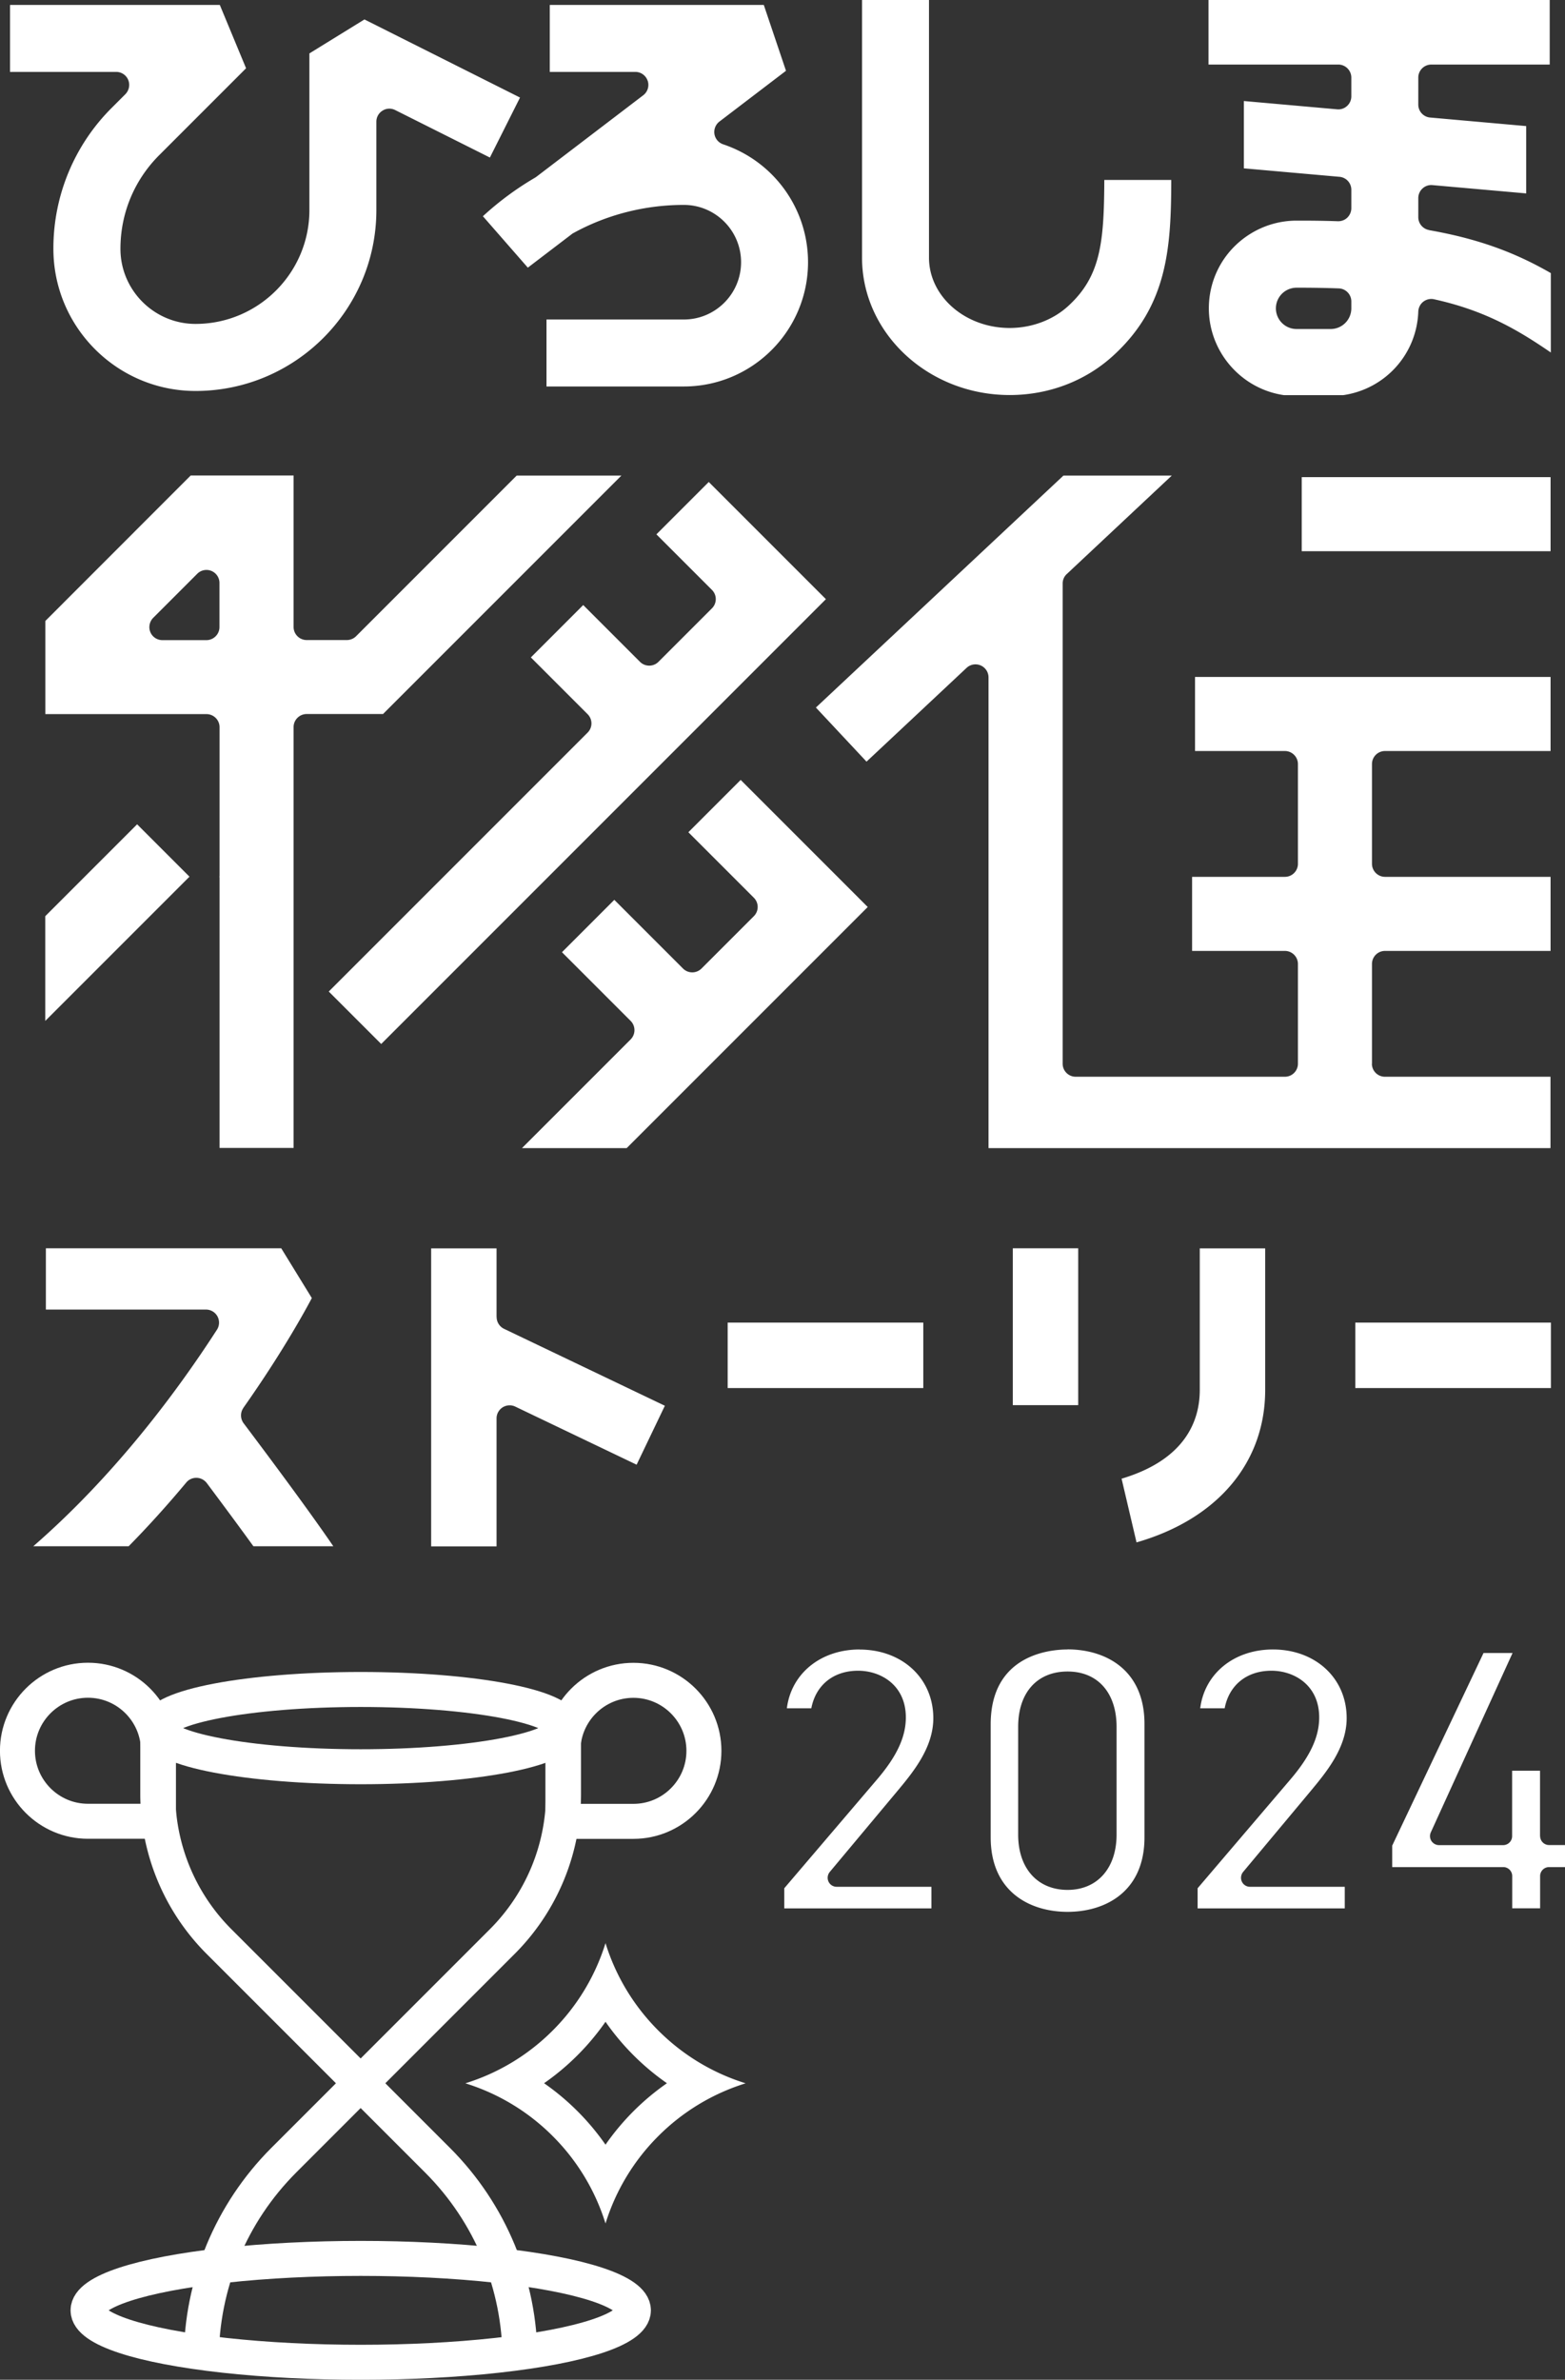 <svg id="_レイヤー_2" data-name="レイヤー_2" xmlns="http://www.w3.org/2000/svg" viewBox="0 0 181.13 275.36"><rect x="0" y="0" width="181.13" height="275.36" fill="#333333" stroke="none"/><defs><style>.cls-1{fill:none;stroke:#fff;stroke-miterlimit:10;stroke-width:4.05px}.cls-2{fill:#fff}</style></defs><g id="_レイヤー_1-2" data-name="レイヤー_1"><path class="cls-1" d="M23.3 273.34v-.36c0-8.63 3.43-16.9 9.53-23.01l8.91-8.91 8.91 8.91c6.1 6.1 9.53 14.38 9.53 23.01v.36M18.34 202.58v8.16h-8.16c-4.5 0-8.16-3.66-8.16-8.16s3.66-8.16 8.16-8.16 8.16 3.66 8.16 8.16ZM73.31 194.43c4.5 0 8.16 3.66 8.16 8.16s-3.66 8.16-8.16 8.16h-8.16v-8.16c0-4.5 3.66-8.16 8.16-8.16Z"/><path class="cls-1" d="M65.22 199.96v7.59c0 6.42-2.55 12.57-7.09 17.11l-16.39 16.39-16.39-16.39a24.2 24.2 0 0 1-7.09-17.11v-7.59"/><ellipse class="cls-1" cx="41.75" cy="199.96" rx="23.48" ry="4.47"/><ellipse class="cls-1" cx="41.75" cy="267.33" rx="31.56" ry="6.01"/><path class="cls-2" d="M70.08 233.94a28.5 28.5 0 0 0 7.11 7.11 28.5 28.5 0 0 0-7.11 7.11 28.5 28.5 0 0 0-7.11-7.11 28.5 28.5 0 0 0 7.11-7.11m0-9.1a24.56 24.56 0 0 1-6.11 10.11 24.56 24.56 0 0 1-10.11 6.11 24.56 24.56 0 0 1 10.11 6.11 24.56 24.56 0 0 1 6.11 10.11 24.56 24.56 0 0 1 6.11-10.11 24.56 24.56 0 0 1 10.11-6.11 24.56 24.56 0 0 1-10.11-6.11 24.56 24.56 0 0 1-6.11-10.11M38.06 114.74l6.06 6.06 51.47-51.47-13.56-13.56-6.06 6.06 6.43 6.43c.59.59.59 1.54 0 2.13l-6.19 6.19c-.59.59-1.55.59-2.14 0l-6.57-6.57-6.06 6.06 6.57 6.57c.59.59.59 1.54 0 2.13l-29.96 29.96Z"/><path class="cls-2" d="m44.31 82.64 27.61-27.61H59.8L41.21 73.62c-.28.28-.67.44-1.07.44h-4.65c-.83 0-1.51-.68-1.51-1.51V55.02H22.07L5.25 71.85v10.78H23.9c.83 0 1.51.68 1.51 1.51v17.11c0 .06 0 .12-.01.17 0 .06.01.12.01.17v31.24h8.57v-48.7c0-.83.68-1.51 1.51-1.51h8.82ZM25.4 72.56c0 .83-.68 1.51-1.51 1.51h-5.1c-.61 0-1.16-.37-1.39-.93s-.1-1.21.33-1.65l5.1-5.1a1.505 1.505 0 0 1 2.57 1.06v5.1Z"/><path class="cls-2" d="M5.24 106.01v12.12l16.69-16.69-6.06-6.06zM158.79 123.08v-11.54c0-.83.67-1.51 1.51-1.51h19.16v-8.57H160.3c-.83 0-1.51-.68-1.51-1.51V88.41c0-.83.67-1.51 1.51-1.51h19.16v-8.57h-41.15v8.57h10.4c.83 0 1.51.68 1.51 1.51v11.54c0 .83-.67 1.51-1.51 1.51h-10.74v8.57h10.74c.83 0 1.51.68 1.51 1.51v11.54c0 .83-.67 1.51-1.51 1.51H124.5c-.83 0-1.51-.67-1.51-1.51V67.52c0-.42.17-.82.48-1.1l12.15-11.39h-12.54L94.43 81.87l5.86 6.26 11.58-10.85a1.509 1.509 0 0 1 2.54 1.1v54.47h65.04v-8.26h-19.16c-.83 0-1.51-.67-1.51-1.51Z"/><path class="cls-2" d="M150.66 55.21h28.8v8.57h-28.8zM85.73 90.24l-6.06 6.06 7.58 7.58c.59.59.59 1.54 0 2.13l-6.06 6.06c-.59.59-1.55.59-2.14 0l-7.95-7.95-6.06 6.06 7.95 7.95a1.52 1.52 0 0 1 0 2.14l-12.58 12.58h12.12l27.9-27.9-14.71-14.71ZM60.17 11.28 42.18 2.25l-6.37 3.93V24.3c0 7.27-5.91 13.18-13.18 13.18-4.79 0-8.69-3.9-8.69-8.69 0-4.09 1.59-7.94 4.49-10.84L28.48 7.9 25.44.57H1.16v7.75h12.29c.61 0 1.16.37 1.39.93s.1 1.21-.33 1.65l-1.57 1.57a22.94 22.94 0 0 0-6.76 16.32c0 9.07 7.38 16.45 16.45 16.45 11.54 0 20.93-9.39 20.93-20.93V14.08c0-.52.27-1.01.72-1.28.44-.28 1-.3 1.47-.06l10.95 5.49 3.48-6.93ZM74.96 9.34c.21.61 0 1.29-.51 1.68L62.1 20.44s-.1.07-.16.11a35 35 0 0 0-6.05 4.47l5.2 5.95 5.1-3.89a.8.8 0 0 1 .19-.12c3.87-2.13 8.29-3.25 12.76-3.25 3.66 0 6.63 2.97 6.63 6.63s-2.97 6.63-6.63 6.63H63.25v7.75h15.89c7.93 0 14.38-6.45 14.38-14.38 0-6.19-3.95-11.67-9.82-13.64-.53-.18-.92-.63-1.01-1.18s.13-1.11.57-1.45l7.71-5.88L88.4.57H63.63v7.75h9.9c.65 0 1.22.41 1.43 1.03ZM127.81 20.82c-.03 7.31-.43 11.18-4.21 14.62-1.76 1.6-4.21 2.51-6.74 2.51-5.15 0-9.34-3.65-9.34-8.14V0h-7.75v29.81c0 8.76 7.67 15.9 17.09 15.9 4.5 0 8.74-1.61 11.95-4.53 6.35-5.77 6.73-12.56 6.75-20.36h-7.76ZM165.4 26.62c-.72-.13-1.25-.75-1.25-1.49v-2.21c0-.42.18-.83.49-1.11.31-.29.73-.43 1.15-.39l10.85.96v-7.79l-11.12-.99c-.78-.07-1.37-.72-1.37-1.5V8.98c0-.83.67-1.51 1.51-1.51h13.7V0h-39.49v7.47h15.02c.83 0 1.51.68 1.51 1.51v2.17c0 .42-.18.83-.49 1.11-.31.29-.73.43-1.15.39l-10.8-.96v7.79l11.07.98c.78.07 1.37.72 1.37 1.5v2.13c0 .41-.17.8-.46 1.09-.29.28-.68.43-1.1.42-1.39-.05-2.86-.07-4.37-.07h-.41c-1.89 0-3.74.53-5.35 1.53-3.01 1.87-4.8 5.1-4.8 8.62 0 5.02 3.73 9.32 8.68 10.04h6.89c4.86-.71 8.5-4.76 8.67-9.67.02-.45.23-.87.58-1.14s.81-.38 1.25-.28c5.86 1.29 9.67 3.52 13.51 6.16V31.6c-3.54-2.04-6.99-3.39-11.05-4.35-.99-.23-2.01-.44-3.04-.62Zm-9 9.06a2.39 2.39 0 0 1-2.39 2.39h-3.95a2.39 2.39 0 1 1 0-4.78h.41c1.58 0 3.09.03 4.48.08.81.03 1.45.7 1.45 1.51v.81ZM28.16 162.91c4.27-6.05 6.96-10.87 7.93-12.71l-3.54-5.76H5.31v7.09h18.53c.55 0 1.06.3 1.33.79.26.49.24 1.08-.06 1.54-4.55 7.05-11.77 16.81-21.26 25.06h11.04c2.27-2.31 4.51-4.79 6.67-7.38.29-.35.72-.55 1.2-.54.46.01.89.24 1.17.6 2.1 2.81 3.92 5.27 5.4 7.32h9.25c-2.1-3.08-5.69-8-10.38-14.23-.39-.52-.41-1.24-.03-1.78ZM57.47 152.38v-7.93H49.9v34.48h7.57v-14.81c0-.52.27-1 .71-1.28.44-.27.99-.31 1.46-.08l14.04 6.72 3.27-6.82-18.61-8.9c-.52-.25-.86-.78-.86-1.36ZM84.22 153.04h22.64v7.57H84.22zM156.86 153.04h22.64v7.57h-22.64zM117.22 144.44h7.57v18.15h-7.57zM129.81 171.1l1.73 7.37c9.35-2.69 14.89-9.2 14.89-17.65v-16.37h-7.57v16.37c0 3.52-1.62 8.06-9.05 10.28M99.5 190.86c-4.54 0-7.93 2.81-8.43 6.81h2.83c.51-2.68 2.55-4.35 5.41-4.35 2.66 0 5.53 1.69 5.53 5.4 0 2.3-1.07 4.56-3.46 7.33l-10.61 12.44v2.33h17.03v-2.5H96.83c-.4 0-.77-.23-.94-.6s-.11-.8.14-1.11l7.74-9.26c1.9-2.27 4.25-5.11 4.25-8.54 0-4.6-3.59-7.94-8.54-7.94ZM123.56 190.86c-2.09 0-8.9.63-8.9 8.67v13.06c0 6.36 4.6 8.63 8.9 8.63s8.9-2.27 8.9-8.63v-13.11c0-6.36-4.6-8.63-8.9-8.63Zm5.67 21.42c0 3.89-2.23 6.4-5.67 6.4s-5.72-2.45-5.72-6.4v-12.47c0-3.95 2.19-6.4 5.72-6.4s5.67 2.51 5.67 6.4zM147.34 190.86c-4.54 0-7.93 2.81-8.43 6.81h2.83c.51-2.68 2.55-4.35 5.41-4.35 2.66 0 5.53 1.69 5.53 5.4 0 2.3-1.07 4.56-3.46 7.33l-10.61 12.44v2.33h17.03v-2.5h-10.97c-.4 0-.77-.23-.94-.6s-.11-.8.14-1.11l7.74-9.27c1.89-2.27 4.25-5.1 4.25-8.54 0-4.6-3.59-7.94-8.54-7.94ZM178.24 212.46v-7.57h-3.23v7.57c0 .58-.47 1.04-1.04 1.04h-7.42c-.35 0-.68-.18-.88-.48-.19-.3-.22-.67-.07-1l9.46-20.75h-3.36l-10.57 22.29v2.48h12.85c.58 0 1.04.47 1.04 1.04v3.73h3.23v-3.73c0-.58.47-1.04 1.04-1.04h1.85v-2.55h-1.85c-.58 0-1.04-.47-1.04-1.04Z"/></g></svg>